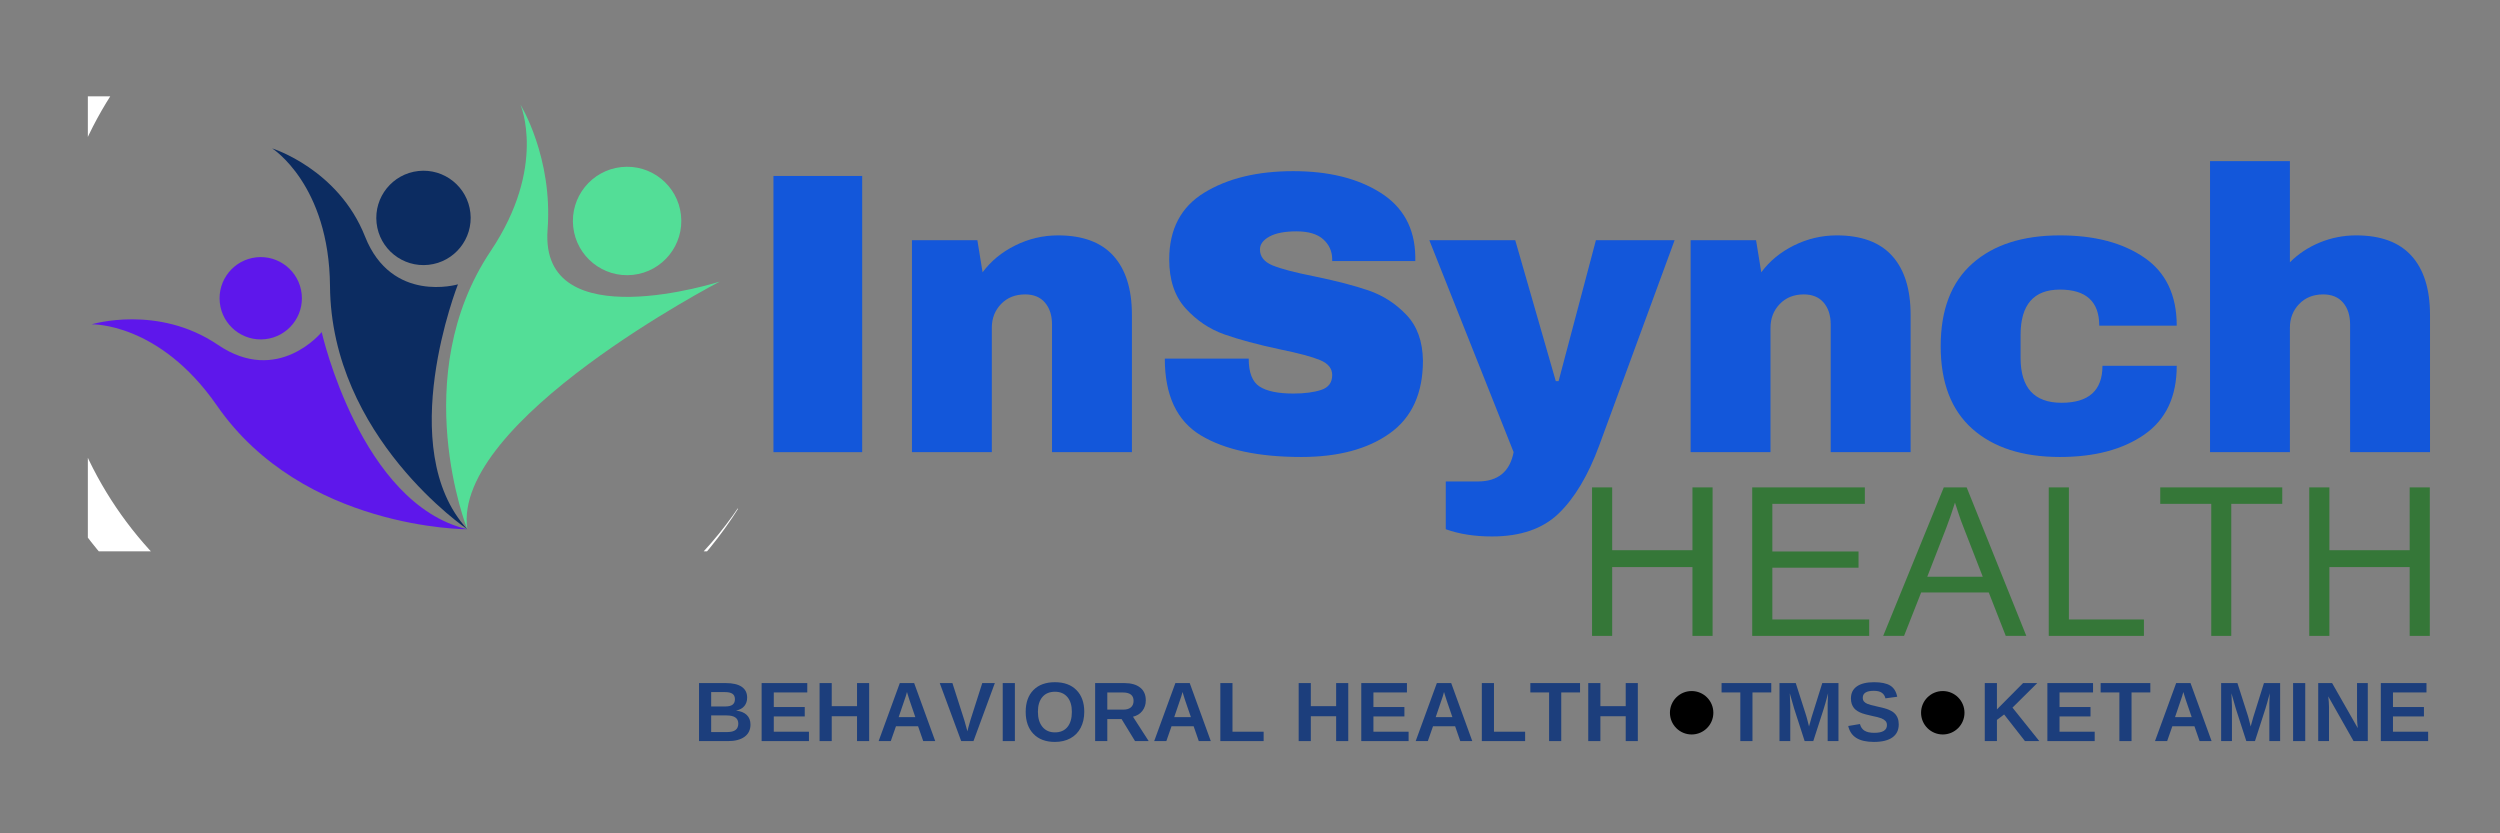 <?xml version="1.0" encoding="UTF-8"?>
<svg xmlns="http://www.w3.org/2000/svg" xmlns:xlink="http://www.w3.org/1999/xlink" width="1500" zoomAndPan="magnify" viewBox="0 0 1125 375" height="500" preserveAspectRatio="xMidYMid meet" version="1.0">
  <rect x="0" y="0" width="1125" height="375" fill="#808080" stroke="none"/>
  <defs>
    <filter x="0%" y="0%" width="100%" height="100%" id="aa6deadc6b">
      <feColorMatrix values="0 0 0 0 1 0 0 0 0 1 0 0 0 0 1 0 0 0 1 0" color-interpolation-filters="sRGB"></feColorMatrix>
    </filter>
    <g></g>
    <mask id="8542441dcf">
      <g filter="url(#aa6deadc6b)">
        <rect x="-112.5" width="1350" fill="#000000" y="-37.5" height="450" fill-opacity="0.94"></rect>
      </g>
    </mask>
    <clipPath id="5805bf2de9">
      <rect x="0" width="772" y="0" height="196"></rect>
    </clipPath>
    <clipPath id="f5cfc790c7">
      <path d="M 39.531 43.34 L 332.031 43.34 L 332.031 248.09 L 39.531 248.09 Z M 39.531 43.34 " clip-rule="nonzero"></path>
    </clipPath>
    <clipPath id="b1548faca0">
      <path d="M 751.469 310.969 L 771.008 310.969 L 771.008 330.512 L 751.469 330.512 Z M 751.469 310.969 " clip-rule="nonzero"></path>
    </clipPath>
    <clipPath id="eb391f7873">
      <path d="M 761.238 310.969 C 755.844 310.969 751.469 315.344 751.469 320.742 C 751.469 326.137 755.844 330.512 761.238 330.512 C 766.637 330.512 771.008 326.137 771.008 320.742 C 771.008 315.344 766.637 310.969 761.238 310.969 Z M 761.238 310.969 " clip-rule="nonzero"></path>
    </clipPath>
    <clipPath id="931b3f3209">
      <path d="M 864.477 310.969 L 884.02 310.969 L 884.02 330.512 L 864.477 330.512 Z M 864.477 310.969 " clip-rule="nonzero"></path>
    </clipPath>
    <clipPath id="1e59a13a76">
      <path d="M 874.25 310.969 C 868.852 310.969 864.477 315.344 864.477 320.742 C 864.477 326.137 868.852 330.512 874.25 330.512 C 879.645 330.512 884.02 326.137 884.02 320.742 C 884.02 315.344 879.645 310.969 874.25 310.969 Z M 874.25 310.969 " clip-rule="nonzero"></path>
    </clipPath>
  </defs>
  <g mask="url(#8542441dcf)">
    <g transform="matrix(1, 0, 0, 1, 330, 48)">
      <g clip-path="url(#5805bf2de9)">
        <g fill="#0c54df" fill-opacity="1">
          <g transform="translate(2.884, 155.469)">
            <g>
              <path d="M 15.172 0 L 15.172 -124.281 L 55.094 -124.281 L 55.094 0 Z M 15.172 0 "></path>
            </g>
          </g>
        </g>
        <g fill="#0c54df" fill-opacity="1">
          <g transform="translate(69.534, 155.469)">
            <g>
              <path d="M 76.594 -97.547 C 87.664 -97.547 95.973 -94.473 101.516 -88.328 C 107.055 -82.191 109.828 -73.344 109.828 -61.781 L 109.828 0 L 73.875 0 L 73.875 -57.438 C 73.875 -61.531 72.82 -64.812 70.719 -67.281 C 68.613 -69.75 65.633 -70.984 61.781 -70.984 C 57.32 -70.984 53.707 -69.539 50.938 -66.656 C 48.164 -63.77 46.781 -60.219 46.781 -56 L 46.781 0 L 10.844 0 L 10.844 -95.375 L 40.281 -95.375 L 42.625 -80.922 C 46.363 -85.984 51.27 -90.02 57.344 -93.031 C 63.426 -96.039 69.844 -97.547 76.594 -97.547 Z M 76.594 -97.547 "></path>
            </g>
          </g>
        </g>
        <g fill="#0c54df" fill-opacity="1">
          <g transform="translate(186.398, 155.469)">
            <g>
              <path d="M 65.578 -126.453 C 81.473 -126.453 94.535 -123.227 104.766 -116.781 C 115.004 -110.344 120.242 -100.801 120.484 -88.156 L 120.484 -85.984 L 83.094 -85.984 L 83.094 -86.703 C 83.094 -90.316 81.766 -93.328 79.109 -95.734 C 76.461 -98.148 72.43 -99.359 67.016 -99.359 C 61.711 -99.359 57.645 -98.57 54.812 -97 C 51.988 -95.438 50.578 -93.508 50.578 -91.219 C 50.578 -87.969 52.504 -85.562 56.359 -84 C 60.211 -82.438 66.414 -80.812 74.969 -79.125 C 84.957 -77.07 93.172 -74.93 99.609 -72.703 C 106.055 -70.473 111.688 -66.828 116.5 -61.766 C 121.32 -56.711 123.797 -49.852 123.922 -41.188 C 123.922 -26.488 118.953 -15.586 109.016 -8.484 C 99.078 -1.379 85.801 2.172 69.188 2.172 C 49.801 2.172 34.719 -1.078 23.938 -7.578 C 13.156 -14.086 7.766 -25.594 7.766 -42.094 L 45.516 -42.094 C 45.516 -35.832 47.141 -31.645 50.391 -29.531 C 53.648 -27.426 58.711 -26.375 65.578 -26.375 C 70.629 -26.375 74.812 -26.914 78.125 -28 C 81.438 -29.082 83.094 -31.312 83.094 -34.688 C 83.094 -37.695 81.254 -39.953 77.578 -41.453 C 73.91 -42.961 67.922 -44.562 59.609 -46.25 C 49.492 -48.414 41.125 -50.672 34.5 -53.016 C 27.875 -55.367 22.094 -59.254 17.156 -64.672 C 12.219 -70.086 9.75 -77.43 9.75 -86.703 C 9.75 -100.316 15.016 -110.344 25.547 -116.781 C 36.086 -123.227 49.43 -126.453 65.578 -126.453 Z M 65.578 -126.453 "></path>
            </g>
          </g>
        </g>
        <g fill="#0c54df" fill-opacity="1">
          <g transform="translate(313.196, 155.469)">
            <g>
              <path d="M 76.406 -2.891 C 71.469 10.473 65.414 20.617 58.25 27.547 C 51.094 34.473 41.07 37.938 28.188 37.938 C 20.352 37.938 13.426 36.852 7.406 34.688 L 7.406 13.188 L 21.859 13.188 C 30.891 13.188 36.25 8.789 37.938 0 L 0 -95.375 L 38.656 -95.375 L 56.906 -31.969 L 58.172 -31.969 L 74.969 -95.375 L 110.375 -95.375 Z M 76.406 -2.891 "></path>
            </g>
          </g>
        </g>
        <g fill="#0c54df" fill-opacity="1">
          <g transform="translate(419.945, 155.469)">
            <g>
              <path d="M 76.594 -97.547 C 87.664 -97.547 95.973 -94.473 101.516 -88.328 C 107.055 -82.191 109.828 -73.344 109.828 -61.781 L 109.828 0 L 73.875 0 L 73.875 -57.438 C 73.875 -61.531 72.82 -64.812 70.719 -67.281 C 68.613 -69.75 65.633 -70.984 61.781 -70.984 C 57.32 -70.984 53.707 -69.539 50.938 -66.656 C 48.164 -63.77 46.781 -60.219 46.781 -56 L 46.781 0 L 10.844 0 L 10.844 -95.375 L 40.281 -95.375 L 42.625 -80.922 C 46.363 -85.984 51.27 -90.02 57.344 -93.031 C 63.426 -96.039 69.844 -97.547 76.594 -97.547 Z M 76.594 -97.547 "></path>
            </g>
          </g>
        </g>
        <g fill="#0c54df" fill-opacity="1">
          <g transform="translate(536.809, 155.469)">
            <g>
              <path d="M 60.156 -97.547 C 75.812 -97.547 88.484 -94.203 98.172 -87.516 C 107.867 -80.836 112.719 -70.633 112.719 -56.906 L 77.859 -56.906 C 77.859 -67.738 71.957 -73.156 60.156 -73.156 C 48.352 -73.156 42.453 -66.352 42.453 -52.75 L 42.453 -42.453 C 42.453 -28.961 48.594 -22.219 60.875 -22.219 C 73.156 -22.219 79.297 -27.758 79.297 -38.844 L 112.719 -38.844 C 112.719 -24.988 107.867 -14.688 98.172 -7.938 C 88.484 -1.195 75.812 2.172 60.156 2.172 C 43.414 2.172 30.285 -2.039 20.766 -10.469 C 11.254 -18.906 6.5 -31.312 6.5 -47.688 C 6.5 -64.062 11.254 -76.461 20.766 -84.891 C 30.285 -93.328 43.414 -97.547 60.156 -97.547 Z M 60.156 -97.547 "></path>
            </g>
          </g>
        </g>
        <g fill="#0c54df" fill-opacity="1">
          <g transform="translate(653.673, 155.469)">
            <g>
              <path d="M 46.781 -85.438 C 50.633 -89.289 55.148 -92.27 60.328 -94.375 C 65.504 -96.488 70.926 -97.547 76.594 -97.547 C 87.664 -97.547 95.973 -94.473 101.516 -88.328 C 107.055 -82.191 109.828 -73.344 109.828 -61.781 L 109.828 0 L 73.875 0 L 73.875 -57.438 C 73.875 -61.531 72.82 -64.812 70.719 -67.281 C 68.613 -69.75 65.633 -70.984 61.781 -70.984 C 57.32 -70.984 53.707 -69.539 50.938 -66.656 C 48.164 -63.77 46.781 -60.219 46.781 -56 L 46.781 0 L 10.844 0 L 10.844 -130.969 L 46.781 -130.969 Z M 46.781 -85.438 "></path>
            </g>
          </g>
        </g>
      </g>
    </g>
  </g>
  <path fill="#5e17eb" d="M 97.613 182.504 C 71.574 144.926 41.227 145.953 41.227 145.953 C 41.227 145.953 71.051 136.848 98.094 155.199 C 125.141 173.559 144.766 149.445 144.766 149.445 C 144.766 149.445 162.211 226.84 210.281 238.16 C 210.281 238.16 136.34 238.406 97.613 182.504 " fill-opacity="1" fill-rule="nonzero"></path>
  <path fill="#0c2c61" d="M 148.5 128.73 C 148.137 83.008 122.48 66.781 122.48 66.781 C 122.48 66.781 152.254 76.043 164.27 106.441 C 176.285 136.832 206.078 127.953 206.078 127.953 C 206.078 127.953 176.934 201.738 210.281 238.16 C 210.281 238.16 149.035 196.734 148.5 128.73 " fill-opacity="1" fill-rule="nonzero"></path>
  <path fill="#53de97" d="M 220.832 112.934 C 246.27 74.945 234.203 47.086 234.203 47.086 C 234.203 47.086 248.863 70.805 246.414 103.395 C 242.703 152.82 323.926 126.699 323.926 126.699 C 323.926 126.699 203.223 189.285 210.281 238.16 C 210.281 238.16 182.988 169.445 220.832 112.934 " fill-opacity="1" fill-rule="nonzero"></path>
  <path fill="#5e17eb" d="M 98.918 136.227 C 100.023 146.391 109.168 153.738 119.336 152.633 C 129.504 151.52 136.852 142.383 135.746 132.211 C 134.633 122.043 125.496 114.695 115.32 115.801 C 105.156 116.914 97.809 126.055 98.918 136.227 " fill-opacity="1" fill-rule="nonzero"></path>
  <path fill="#0c2c61" d="M 169.461 100.363 C 170.734 112.02 181.211 120.438 192.871 119.168 C 204.527 117.898 212.945 107.418 211.676 95.762 C 210.406 84.102 199.93 75.684 188.273 76.953 C 176.609 78.223 168.191 88.703 169.461 100.363 " fill-opacity="1" fill-rule="nonzero"></path>
  <path fill="#53de97" d="M 257.945 102.082 C 259.402 115.473 271.441 125.148 284.836 123.691 C 298.23 122.23 307.906 110.188 306.445 96.793 C 304.988 83.398 292.949 73.727 279.555 75.188 C 266.16 76.645 256.484 88.688 257.945 102.082 " fill-opacity="1" fill-rule="nonzero"></path>
  <g clip-path="url(#f5cfc790c7)">
    <path fill="#ffffff" d="M 192.289 302.75 C 98.996 302.75 23.367 227.117 23.367 133.824 C 23.367 40.531 98.996 -35.094 192.289 -35.094 C 252.77 -35.094 305.812 -3.305 335.656 44.469 C 304.793 -8.715 247.242 -44.484 181.324 -44.484 C 82.852 -44.484 3.016 35.352 3.016 133.824 C 3.016 232.301 82.852 312.133 181.324 312.133 C 247.242 312.133 304.793 276.367 335.652 223.184 C 305.812 270.957 252.77 302.75 192.289 302.75 " fill-opacity="1" fill-rule="nonzero"></path>
  </g>
  <g clip-path="url(#b1548faca0)">
    <g clip-path="url(#eb391f7873)">
      <path fill="#000000" d="M 751.469 310.969 L 771.008 310.969 L 771.008 330.512 L 751.469 330.512 Z M 751.469 310.969 " fill-opacity="1" fill-rule="nonzero"></path>
    </g>
  </g>
  <g fill="#357738" fill-opacity="1">
    <g transform="translate(708.448, 286.153)">
      <g>
        <path d="M 53.156 0 L 53.156 -30.969 L 17.031 -30.969 L 17.031 0 L 7.969 0 L 7.969 -66.828 L 17.031 -66.828 L 17.031 -38.562 L 53.156 -38.562 L 53.156 -66.828 L 62.219 -66.828 L 62.219 0 Z M 53.156 0 "></path>
      </g>
    </g>
  </g>
  <g fill="#357738" fill-opacity="1">
    <g transform="translate(780.527, 286.153)">
      <g>
        <path d="M 7.969 0 L 7.969 -66.828 L 58.656 -66.828 L 58.656 -59.422 L 17.031 -59.422 L 17.031 -37.984 L 55.812 -37.984 L 55.812 -30.688 L 17.031 -30.688 L 17.031 -7.391 L 60.609 -7.391 L 60.609 0 Z M 7.969 0 "></path>
      </g>
    </g>
  </g>
  <g fill="#357738" fill-opacity="1">
    <g transform="translate(847.248, 286.153)">
      <g>
        <path d="M 55.344 0 L 47.703 -19.531 L 17.266 -19.531 L 9.578 0 L 0.188 0 L 27.453 -66.828 L 37.75 -66.828 L 64.594 0 Z M 32.484 -59.984 L 32.062 -58.656 C 31.27 -56.039 30.098 -52.676 28.547 -48.562 L 20.016 -26.609 L 45 -26.609 L 36.422 -48.656 C 35.535 -50.832 34.648 -53.301 33.766 -56.062 Z M 32.484 -59.984 "></path>
      </g>
    </g>
  </g>
  <g fill="#357738" fill-opacity="1">
    <g transform="translate(913.97, 286.153)">
      <g>
        <path d="M 7.969 0 L 7.969 -66.828 L 17.031 -66.828 L 17.031 -7.391 L 50.797 -7.391 L 50.797 0 Z M 7.969 0 "></path>
      </g>
    </g>
  </g>
  <g fill="#357738" fill-opacity="1">
    <g transform="translate(969.926, 286.153)">
      <g>
        <path d="M 34.141 -59.422 L 34.141 0 L 25.141 0 L 25.141 -59.422 L 2.188 -59.422 L 2.188 -66.828 L 57.094 -66.828 L 57.094 -59.422 Z M 34.141 -59.422 "></path>
      </g>
    </g>
  </g>
  <g fill="#357738" fill-opacity="1">
    <g transform="translate(1031.193, 286.153)">
      <g>
        <path d="M 53.156 0 L 53.156 -30.969 L 17.031 -30.969 L 17.031 0 L 7.969 0 L 7.969 -66.828 L 17.031 -66.828 L 17.031 -38.562 L 53.156 -38.562 L 53.156 -66.828 L 62.219 -66.828 L 62.219 0 Z M 53.156 0 "></path>
      </g>
    </g>
  </g>
  <g fill="#1c3e7c" fill-opacity="1">
    <g transform="translate(312.028, 333.491)">
      <g>
        <path d="M 25.688 -7.453 C 25.688 -5.078 24.797 -3.238 23.016 -1.938 C 21.234 -0.645 18.766 0 15.609 0 L 2.531 0 L 2.531 -26.109 L 14.484 -26.109 C 17.672 -26.109 20.082 -25.555 21.719 -24.453 C 23.363 -23.348 24.188 -21.711 24.188 -19.547 C 24.188 -18.066 23.773 -16.816 22.953 -15.797 C 22.129 -14.773 20.879 -14.086 19.203 -13.734 C 21.316 -13.484 22.926 -12.816 24.031 -11.734 C 25.133 -10.66 25.688 -9.234 25.688 -7.453 Z M 18.688 -18.812 C 18.688 -19.977 18.312 -20.805 17.562 -21.297 C 16.812 -21.797 15.703 -22.047 14.234 -22.047 L 8 -22.047 L 8 -15.578 L 14.266 -15.578 C 15.816 -15.578 16.941 -15.848 17.641 -16.391 C 18.336 -16.93 18.688 -17.738 18.688 -18.812 Z M 20.203 -7.875 C 20.203 -10.32 18.445 -11.547 14.938 -11.547 L 8 -11.547 L 8 -4.062 L 15.141 -4.062 C 16.891 -4.062 18.172 -4.379 18.984 -5.016 C 19.797 -5.648 20.203 -6.602 20.203 -7.875 Z M 20.203 -7.875 "></path>
      </g>
    </g>
  </g>
  <g fill="#1c3e7c" fill-opacity="1">
    <g transform="translate(340.199, 333.491)">
      <g>
        <path d="M 2.531 0 L 2.531 -26.109 L 23.078 -26.109 L 23.078 -21.891 L 8 -21.891 L 8 -15.328 L 21.938 -15.328 L 21.938 -11.094 L 8 -11.094 L 8 -4.219 L 23.828 -4.219 L 23.828 0 Z M 2.531 0 "></path>
      </g>
    </g>
  </g>
  <g fill="#1c3e7c" fill-opacity="1">
    <g transform="translate(366.275, 333.491)">
      <g>
        <path d="M 19.391 0 L 19.391 -11.188 L 8 -11.188 L 8 0 L 2.531 0 L 2.531 -26.109 L 8 -26.109 L 8 -15.719 L 19.391 -15.719 L 19.391 -26.109 L 24.844 -26.109 L 24.844 0 Z M 19.391 0 "></path>
      </g>
    </g>
  </g>
  <g fill="#1c3e7c" fill-opacity="1">
    <g transform="translate(394.446, 333.491)">
      <g>
        <path d="M 21 0 L 18.688 -6.672 L 8.734 -6.672 L 6.406 0 L 0.938 0 L 10.469 -26.109 L 16.922 -26.109 L 26.406 0 Z M 13.688 -22.094 L 13.578 -21.688 C 13.461 -21.238 13.316 -20.727 13.141 -20.156 C 12.961 -19.594 11.898 -16.469 9.953 -10.781 L 17.453 -10.781 L 14.875 -18.297 L 14.078 -20.812 Z M 13.688 -22.094 "></path>
      </g>
    </g>
  </g>
  <g fill="#1c3e7c" fill-opacity="1">
    <g transform="translate(422.616, 333.491)">
      <g>
        <path d="M 15.453 0 L 9.922 0 L 0.266 -26.109 L 5.969 -26.109 L 11.344 -9.344 C 11.676 -8.25 12.133 -6.602 12.719 -4.406 L 13.109 -6 L 14.047 -9.344 L 19.406 -26.109 L 25.062 -26.109 Z M 15.453 0 "></path>
      </g>
    </g>
  </g>
  <g fill="#1c3e7c" fill-opacity="1">
    <g transform="translate(448.692, 333.491)">
      <g>
        <path d="M 2.531 0 L 2.531 -26.109 L 8 -26.109 L 8 0 Z M 2.531 0 "></path>
      </g>
    </g>
  </g>
  <g fill="#1c3e7c" fill-opacity="1">
    <g transform="translate(459.997, 333.491)">
      <g>
        <path d="M 27.922 -13.172 C 27.922 -10.453 27.383 -8.062 26.312 -6 C 25.238 -3.938 23.703 -2.359 21.703 -1.266 C 19.703 -0.172 17.367 0.375 14.703 0.375 C 10.598 0.375 7.379 -0.832 5.047 -3.25 C 2.723 -5.664 1.562 -8.973 1.562 -13.172 C 1.562 -17.359 2.723 -20.625 5.047 -22.969 C 7.367 -25.32 10.598 -26.5 14.734 -26.5 C 18.867 -26.5 22.098 -25.312 24.422 -22.938 C 26.754 -20.57 27.922 -17.316 27.922 -13.172 Z M 22.344 -13.172 C 22.344 -15.992 21.676 -18.203 20.344 -19.797 C 19.008 -21.398 17.141 -22.203 14.734 -22.203 C 12.285 -22.203 10.395 -21.406 9.062 -19.812 C 7.727 -18.227 7.062 -16.016 7.062 -13.172 C 7.062 -10.305 7.742 -8.047 9.109 -6.391 C 10.473 -4.742 12.336 -3.922 14.703 -3.922 C 17.141 -3.922 19.02 -4.723 20.344 -6.328 C 21.676 -7.941 22.344 -10.223 22.344 -13.172 Z M 22.344 -13.172 "></path>
      </g>
    </g>
  </g>
  <g fill="#1c3e7c" fill-opacity="1">
    <g transform="translate(490.281, 333.491)">
      <g>
        <path d="M 20.484 0 L 14.422 -9.922 L 8 -9.922 L 8 0 L 2.531 0 L 2.531 -26.109 L 15.578 -26.109 C 18.691 -26.109 21.094 -25.438 22.781 -24.094 C 24.477 -22.758 25.328 -20.836 25.328 -18.328 C 25.328 -16.492 24.805 -14.91 23.766 -13.578 C 22.734 -12.254 21.332 -11.383 19.562 -10.969 L 26.625 0 Z M 19.828 -18.109 C 19.828 -20.617 18.223 -21.875 15.016 -21.875 L 8 -21.875 L 8 -14.156 L 15.156 -14.156 C 16.688 -14.156 17.848 -14.5 18.641 -15.188 C 19.43 -15.883 19.828 -16.859 19.828 -18.109 Z M 19.828 -18.109 "></path>
      </g>
    </g>
  </g>
  <g fill="#1c3e7c" fill-opacity="1">
    <g transform="translate(518.451, 333.491)">
      <g>
        <path d="M 21 0 L 18.688 -6.672 L 8.734 -6.672 L 6.406 0 L 0.938 0 L 10.469 -26.109 L 16.922 -26.109 L 26.406 0 Z M 13.688 -22.094 L 13.578 -21.688 C 13.461 -21.238 13.316 -20.727 13.141 -20.156 C 12.961 -19.594 11.898 -16.469 9.953 -10.781 L 17.453 -10.781 L 14.875 -18.297 L 14.078 -20.812 Z M 13.688 -22.094 "></path>
      </g>
    </g>
  </g>
  <g fill="#1c3e7c" fill-opacity="1">
    <g transform="translate(546.622, 333.491)">
      <g>
        <path d="M 2.531 0 L 2.531 -26.109 L 8 -26.109 L 8 -4.219 L 22.016 -4.219 L 22.016 0 Z M 2.531 0 "></path>
      </g>
    </g>
  </g>
  <g fill="#1c3e7c" fill-opacity="1">
    <g transform="translate(570.567, 333.491)">
      <g></g>
    </g>
  </g>
  <g fill="#1c3e7c" fill-opacity="1">
    <g transform="translate(581.872, 333.491)">
      <g>
        <path d="M 19.391 0 L 19.391 -11.188 L 8 -11.188 L 8 0 L 2.531 0 L 2.531 -26.109 L 8 -26.109 L 8 -15.719 L 19.391 -15.719 L 19.391 -26.109 L 24.844 -26.109 L 24.844 0 Z M 19.391 0 "></path>
      </g>
    </g>
  </g>
  <g fill="#1c3e7c" fill-opacity="1">
    <g transform="translate(610.043, 333.491)">
      <g>
        <path d="M 2.531 0 L 2.531 -26.109 L 23.078 -26.109 L 23.078 -21.891 L 8 -21.891 L 8 -15.328 L 21.938 -15.328 L 21.938 -11.094 L 8 -11.094 L 8 -4.219 L 23.828 -4.219 L 23.828 0 Z M 2.531 0 "></path>
      </g>
    </g>
  </g>
  <g fill="#1c3e7c" fill-opacity="1">
    <g transform="translate(636.119, 333.491)">
      <g>
        <path d="M 21 0 L 18.688 -6.672 L 8.734 -6.672 L 6.406 0 L 0.938 0 L 10.469 -26.109 L 16.922 -26.109 L 26.406 0 Z M 13.688 -22.094 L 13.578 -21.688 C 13.461 -21.238 13.316 -20.727 13.141 -20.156 C 12.961 -19.594 11.898 -16.469 9.953 -10.781 L 17.453 -10.781 L 14.875 -18.297 L 14.078 -20.812 Z M 13.688 -22.094 "></path>
      </g>
    </g>
  </g>
  <g fill="#1c3e7c" fill-opacity="1">
    <g transform="translate(664.289, 333.491)">
      <g>
        <path d="M 2.531 0 L 2.531 -26.109 L 8 -26.109 L 8 -4.219 L 22.016 -4.219 L 22.016 0 Z M 2.531 0 "></path>
      </g>
    </g>
  </g>
  <g fill="#1c3e7c" fill-opacity="1">
    <g transform="translate(688.234, 333.491)">
      <g>
        <path d="M 14.328 -21.891 L 14.328 0 L 8.859 0 L 8.859 -21.891 L 0.422 -21.891 L 0.422 -26.109 L 22.781 -26.109 L 22.781 -21.891 Z M 14.328 -21.891 "></path>
      </g>
    </g>
  </g>
  <g fill="#1c3e7c" fill-opacity="1">
    <g transform="translate(712.179, 333.491)">
      <g>
        <path d="M 19.391 0 L 19.391 -11.188 L 8 -11.188 L 8 0 L 2.531 0 L 2.531 -26.109 L 8 -26.109 L 8 -15.719 L 19.391 -15.719 L 19.391 -26.109 L 24.844 -26.109 L 24.844 0 Z M 19.391 0 "></path>
      </g>
    </g>
  </g>
  <g fill="#1c3e7c" fill-opacity="1">
    <g transform="translate(740.36, 333.491)">
      <g></g>
    </g>
  </g>
  <g fill="#1c3e7c" fill-opacity="1">
    <g transform="translate(751.665, 333.491)">
      <g></g>
    </g>
  </g>
  <g fill="#1c3e7c" fill-opacity="1">
    <g transform="translate(762.97, 333.491)">
      <g></g>
    </g>
  </g>
  <g fill="#1c3e7c" fill-opacity="1">
    <g transform="translate(774.286, 333.491)">
      <g>
        <path d="M 14.328 -21.891 L 14.328 0 L 8.859 0 L 8.859 -21.891 L 0.422 -21.891 L 0.422 -26.109 L 22.781 -26.109 L 22.781 -21.891 Z M 14.328 -21.891 "></path>
      </g>
    </g>
  </g>
  <g fill="#1c3e7c" fill-opacity="1">
    <g transform="translate(798.231, 333.491)">
      <g>
        <path d="M 24.219 0 L 24.219 -15.828 C 24.219 -16.18 24.219 -16.535 24.219 -16.891 C 24.227 -17.254 24.289 -18.797 24.406 -21.516 C 23.531 -18.191 22.879 -15.875 22.453 -14.562 L 17.75 0 L 13.859 0 L 9.156 -14.562 L 7.172 -21.516 C 7.316 -18.648 7.391 -16.754 7.391 -15.828 L 7.391 0 L 2.531 0 L 2.531 -26.109 L 9.859 -26.109 L 14.531 -11.516 L 14.938 -10.094 L 15.828 -6.594 L 17 -10.781 L 21.797 -26.109 L 29.078 -26.109 L 29.078 0 Z M 24.219 0 "></path>
      </g>
    </g>
  </g>
  <g fill="#1c3e7c" fill-opacity="1">
    <g transform="translate(830.608, 333.491)">
      <g>
        <path d="M 23.828 -7.531 C 23.828 -4.969 22.879 -3.008 20.984 -1.656 C 19.086 -0.301 16.305 0.375 12.641 0.375 C 9.285 0.375 6.656 -0.219 4.75 -1.406 C 2.852 -2.594 1.633 -4.391 1.094 -6.797 L 6.375 -7.672 C 6.727 -6.285 7.426 -5.281 8.469 -4.656 C 9.508 -4.031 10.945 -3.719 12.781 -3.719 C 16.602 -3.719 18.516 -4.879 18.516 -7.203 C 18.516 -7.953 18.297 -8.566 17.859 -9.047 C 17.422 -9.523 16.801 -9.926 16 -10.25 C 15.207 -10.57 13.68 -10.961 11.422 -11.422 C 9.461 -11.867 8.098 -12.234 7.328 -12.516 C 6.566 -12.797 5.879 -13.125 5.266 -13.5 C 4.648 -13.875 4.125 -14.328 3.688 -14.859 C 3.258 -15.391 2.922 -16.016 2.672 -16.734 C 2.43 -17.453 2.312 -18.273 2.312 -19.203 C 2.312 -21.555 3.195 -23.359 4.969 -24.609 C 6.75 -25.867 9.332 -26.5 12.719 -26.5 C 15.945 -26.5 18.375 -25.992 20 -24.984 C 21.625 -23.973 22.672 -22.297 23.141 -19.953 L 17.844 -19.234 C 17.57 -20.359 17.02 -21.203 16.188 -21.766 C 15.352 -22.336 14.16 -22.625 12.609 -22.625 C 9.297 -22.625 7.641 -21.586 7.641 -19.516 C 7.641 -18.836 7.812 -18.281 8.156 -17.844 C 8.508 -17.414 9.031 -17.051 9.719 -16.75 C 10.414 -16.445 11.82 -16.066 13.938 -15.609 C 16.445 -15.078 18.238 -14.582 19.312 -14.125 C 20.395 -13.676 21.25 -13.148 21.875 -12.547 C 22.508 -11.953 22.992 -11.238 23.328 -10.406 C 23.66 -9.57 23.828 -8.613 23.828 -7.531 Z M 23.828 -7.531 "></path>
      </g>
    </g>
  </g>
  <g fill="#1c3e7c" fill-opacity="1">
    <g transform="translate(856.692, 333.491)">
      <g></g>
    </g>
  </g>
  <g fill="#1c3e7c" fill-opacity="1">
    <g transform="translate(867.997, 333.491)">
      <g></g>
    </g>
  </g>
  <g fill="#1c3e7c" fill-opacity="1">
    <g transform="translate(879.302, 333.491)">
      <g></g>
    </g>
  </g>
  <g fill="#1c3e7c" fill-opacity="1">
    <g transform="translate(890.618, 333.491)">
      <g>
        <path d="M 20.609 0 L 11.234 -11.984 L 8 -9.531 L 8 0 L 2.531 0 L 2.531 -26.109 L 8 -26.109 L 8 -14.266 L 19.766 -26.109 L 26.141 -26.109 L 15 -15.062 L 27.062 0 Z M 20.609 0 "></path>
      </g>
    </g>
  </g>
  <g fill="#1c3e7c" fill-opacity="1">
    <g transform="translate(918.788, 333.491)">
      <g>
        <path d="M 2.531 0 L 2.531 -26.109 L 23.078 -26.109 L 23.078 -21.891 L 8 -21.891 L 8 -15.328 L 21.938 -15.328 L 21.938 -11.094 L 8 -11.094 L 8 -4.219 L 23.828 -4.219 L 23.828 0 Z M 2.531 0 "></path>
      </g>
    </g>
  </g>
  <g fill="#1c3e7c" fill-opacity="1">
    <g transform="translate(944.865, 333.491)">
      <g>
        <path d="M 14.328 -21.891 L 14.328 0 L 8.859 0 L 8.859 -21.891 L 0.422 -21.891 L 0.422 -26.109 L 22.781 -26.109 L 22.781 -21.891 Z M 14.328 -21.891 "></path>
      </g>
    </g>
  </g>
  <g fill="#1c3e7c" fill-opacity="1">
    <g transform="translate(968.81, 333.491)">
      <g>
        <path d="M 21 0 L 18.688 -6.672 L 8.734 -6.672 L 6.406 0 L 0.938 0 L 10.469 -26.109 L 16.922 -26.109 L 26.406 0 Z M 13.688 -22.094 L 13.578 -21.688 C 13.461 -21.238 13.316 -20.727 13.141 -20.156 C 12.961 -19.594 11.898 -16.469 9.953 -10.781 L 17.453 -10.781 L 14.875 -18.297 L 14.078 -20.812 Z M 13.688 -22.094 "></path>
      </g>
    </g>
  </g>
  <g fill="#1c3e7c" fill-opacity="1">
    <g transform="translate(996.98, 333.491)">
      <g>
        <path d="M 24.219 0 L 24.219 -15.828 C 24.219 -16.18 24.219 -16.535 24.219 -16.891 C 24.227 -17.254 24.289 -18.797 24.406 -21.516 C 23.531 -18.191 22.879 -15.875 22.453 -14.562 L 17.75 0 L 13.859 0 L 9.156 -14.562 L 7.172 -21.516 C 7.316 -18.648 7.391 -16.754 7.391 -15.828 L 7.391 0 L 2.531 0 L 2.531 -26.109 L 9.859 -26.109 L 14.531 -11.516 L 14.938 -10.094 L 15.828 -6.594 L 17 -10.781 L 21.797 -26.109 L 29.078 -26.109 L 29.078 0 Z M 24.219 0 "></path>
      </g>
    </g>
  </g>
  <g fill="#1c3e7c" fill-opacity="1">
    <g transform="translate(1029.358, 333.491)">
      <g>
        <path d="M 2.531 0 L 2.531 -26.109 L 8 -26.109 L 8 0 Z M 2.531 0 "></path>
      </g>
    </g>
  </g>
  <g fill="#1c3e7c" fill-opacity="1">
    <g transform="translate(1040.663, 333.491)">
      <g>
        <path d="M 18.438 0 L 7.062 -20.109 C 7.281 -18.148 7.391 -16.582 7.391 -15.406 L 7.391 0 L 2.531 0 L 2.531 -26.109 L 8.781 -26.109 L 20.328 -5.844 C 20.109 -7.707 20 -9.406 20 -10.938 L 20 -26.109 L 24.844 -26.109 L 24.844 0 Z M 18.438 0 "></path>
      </g>
    </g>
  </g>
  <g fill="#1c3e7c" fill-opacity="1">
    <g transform="translate(1068.834, 333.491)">
      <g>
        <path d="M 2.531 0 L 2.531 -26.109 L 23.078 -26.109 L 23.078 -21.891 L 8 -21.891 L 8 -15.328 L 21.938 -15.328 L 21.938 -11.094 L 8 -11.094 L 8 -4.219 L 23.828 -4.219 L 23.828 0 Z M 2.531 0 "></path>
      </g>
    </g>
  </g>
  <g clip-path="url(#931b3f3209)">
    <g clip-path="url(#1e59a13a76)">
      <path fill="#000000" d="M 864.477 310.969 L 884.02 310.969 L 884.02 330.512 L 864.477 330.512 Z M 864.477 310.969 " fill-opacity="1" fill-rule="nonzero"></path>
    </g>
  </g>
</svg>
